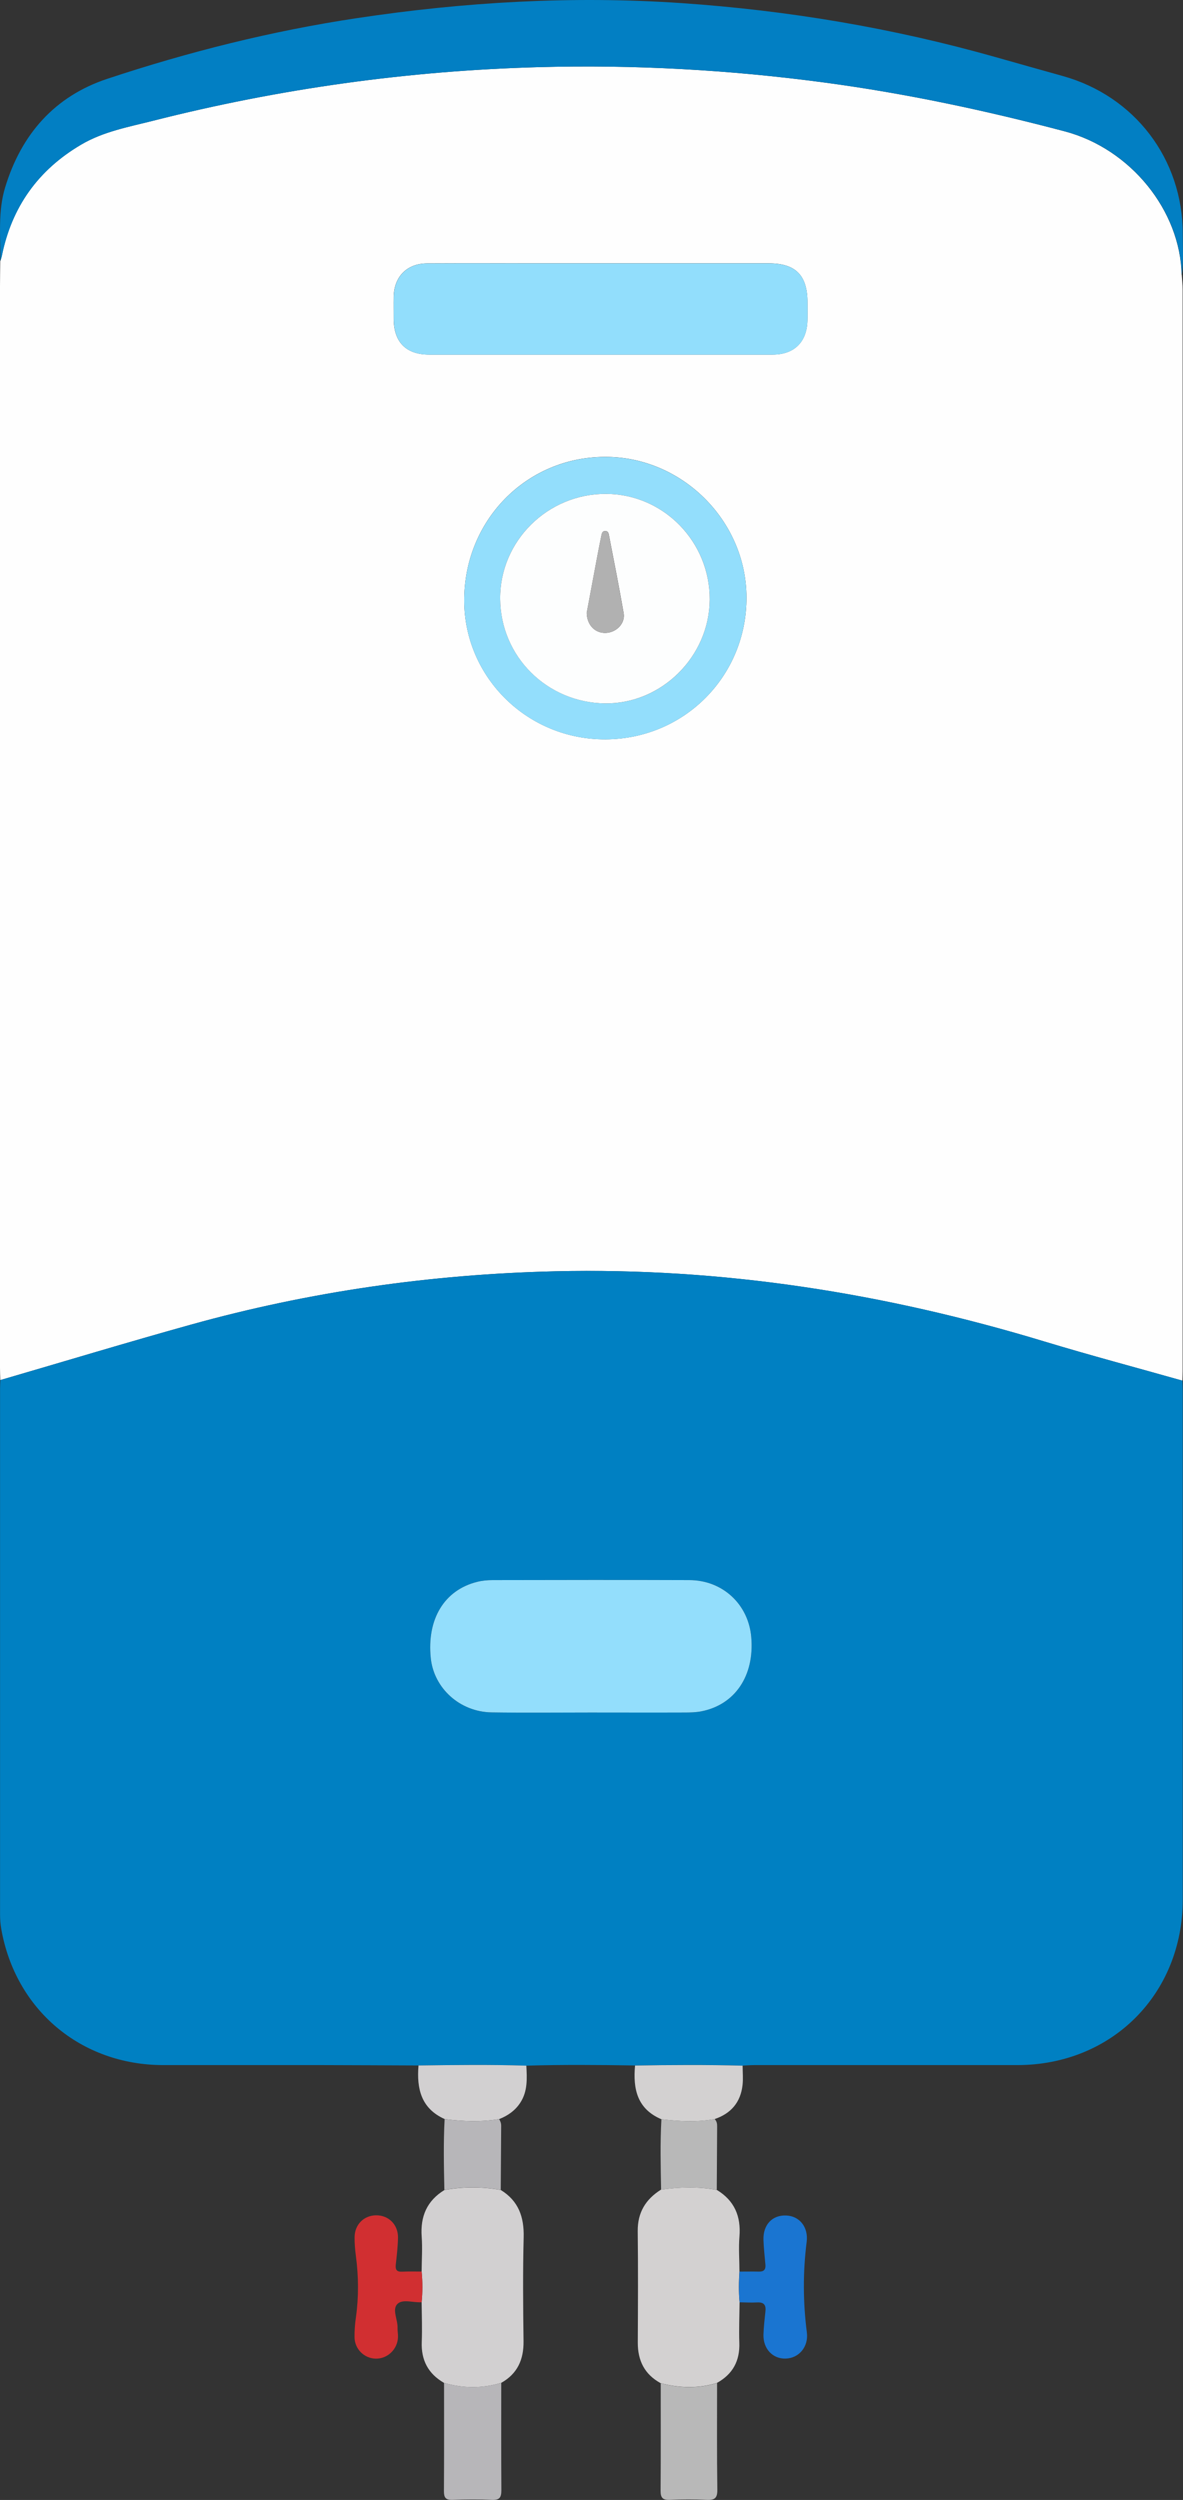 <?xml version="1.0" encoding="UTF-8"?><svg id="Layer_2" xmlns="http://www.w3.org/2000/svg" viewBox="0 0 186.19 393.45"><rect x="0" y="0" width="186.19" height="393.45" fill="#333333" stroke="none"/><defs><style>.cls-1{fill:#fefefe;}.cls-1,.cls-2,.cls-3,.cls-4,.cls-5,.cls-6,.cls-7,.cls-8,.cls-9,.cls-10,.cls-11,.cls-12,.cls-13{stroke-width:0px;}.cls-2{fill:#fdfefe;}.cls-3{fill:#027fc3;}.cls-4{fill:#d2d0d1;}.cls-5{fill:#0080c2;}.cls-6{fill:#b8b8b8;}.cls-7{fill:#93defc;}.cls-8{fill:#d12f31;}.cls-9{fill:#b1b1b1;}.cls-10{fill:#d3d1d1;}.cls-11{fill:#92defc;}.cls-12{fill:#b7b6b9;}.cls-13{fill:#1a75d1;}</style></defs><g id="Layer_1-2"><path class="cls-1" d="m185.99,43.24c.05.78.14,1.55.14,2.33,0,56.75,0,113.51,0,170.26,0,.49-.03.97-.04,1.46-7.25-2.05-14.54-3.99-21.75-6.17-25.1-7.61-50.69-11.65-76.97-11.04-19.46.46-38.59,3.18-57.34,8.4-10.03,2.79-19.99,5.81-29.98,8.72-.02-.63-.05-1.26-.05-1.9,0-56.75,0-113.51,0-170.26,0-1.31.03-2.63.04-3.94.08-.28.18-.55.24-.83,1.55-7.69,5.71-13.52,12.47-17.5,3.5-2.07,7.45-2.78,11.31-3.76,19.89-5.05,40.1-7.87,60.61-8.44,15.12-.42,30.16.42,45.16,2.43,12.76,1.71,25.31,4.39,37.73,7.67,10.43,2.76,18.21,12.52,18.41,22.57Zm-91.57,12.57c9.06,0,18.11,0,27.17,0,3.37,0,5.37-1.93,5.49-5.28.04-.97.01-1.95.01-2.92,0-4.29-1.86-6.17-6.12-6.17-11.98,0-23.96,0-35.94,0-5.94,0-11.88-.02-17.82.01-3.16.02-5.19,2.09-5.25,5.24-.02,1.17,0,2.34,0,3.51.02,3.65,1.96,5.61,5.58,5.61,8.96,0,17.92,0,26.88,0Zm.89,60.55c12.39-.06,22.22-9.96,22.18-22.36-.04-12.12-10.25-22.2-22.39-22.1-12.38.1-22.1,10.1-22.04,22.68.06,12.09,10.01,21.84,22.25,21.78Z"/><path class="cls-5" d="m.06,217.2c9.99-2.91,19.95-5.93,29.98-8.72,18.75-5.22,37.88-7.94,57.34-8.4,26.28-.62,51.87,3.43,76.97,11.04,7.21,2.19,14.5,4.12,21.75,6.17.02.58.05,1.17.05,1.75,0,26.63,0,53.26,0,79.9,0,14.89-11.16,26.07-26.05,26.07-13.78,0-27.55,0-41.33,0-.63,0-1.26.05-1.89.08-5.64-.15-11.28-.12-16.92-.02-5.71-.09-11.42-.14-17.13.03-5.66-.18-11.31-.12-16.97-.03-5.06-.02-10.13-.05-15.19-.06-8.33,0-16.65,0-24.98,0-12.95-.01-23.28-8.7-25.5-21.48-.12-.71-.18-1.45-.18-2.18,0-27.61,0-55.23,0-82.84,0-.44.03-.88.05-1.31Zm92.92,52.32h0c4.92,0,9.83.01,14.75,0,.87,0,1.76-.02,2.61-.18,5.35-1.02,8.43-5.62,7.9-11.69-.45-5.17-4.49-8.95-9.75-8.97-10.32-.04-20.63-.02-30.95,0-.82,0-1.66.08-2.45.28-5.17,1.31-7.92,5.86-7.29,12,.49,4.74,4.57,8.47,9.56,8.54,5.21.08,10.41.02,15.62.02Z"/><path class="cls-3" d="m185.99,43.24c-.2-10.05-7.98-19.82-18.41-22.57-12.42-3.28-24.98-5.96-37.73-7.67-14.99-2.01-30.04-2.85-45.16-2.43-20.51.57-40.72,3.39-60.61,8.44-3.86.98-7.81,1.69-11.31,3.76C6.01,26.75,1.85,32.58.3,40.27c-.06.28-.16.55-.24.83.03-3.88-.41-7.79.75-11.61,2.54-8.36,7.79-14.33,16.06-17.08,12.81-4.25,25.9-7.54,39.28-9.55C73.1.3,90.13-.68,107.27.49c16.78,1.15,33.26,3.92,49.43,8.5,3.51.99,7.03,1.99,10.55,2.97,11.35,3.16,18.9,13.07,18.9,24.86,0,2.14.15,4.29-.15,6.42Z"/><path class="cls-4" d="m69.89,375.03c-2.5-1.44-3.63-3.59-3.51-6.48.08-2.07,0-4.15-.02-6.22.16-1.6.16-3.21,0-4.81.01-1.83.14-3.67.01-5.5-.23-3.19.82-5.66,3.58-7.35,2.96-.53,5.91-.54,8.87,0,2.79,1.71,3.68,4.25,3.6,7.44-.14,5.45-.09,10.9-.02,16.35.04,2.88-.95,5.12-3.51,6.56-3,.9-6,.88-9,.01Z"/><path class="cls-10" d="m112.81,344.65c2.78,1.68,3.83,4.15,3.57,7.35-.15,1.82,0,3.67,0,5.5-.11,1.61-.14,3.22.02,4.83-.02,2.13-.11,4.25-.04,6.38.1,2.85-1.03,4.94-3.52,6.32-2.96.91-5.91.82-8.88.03-2.52-1.38-3.59-3.55-3.58-6.38.03-5.84.06-11.69-.01-17.53-.03-2.94,1.25-5.02,3.65-6.53,2.92-.43,5.84-.5,8.76.03Z"/><path class="cls-12" d="m69.89,375.03c3,.86,6,.88,9-.01,0,5.63-.02,11.27.02,16.9,0,1.1-.26,1.57-1.46,1.52-2.08-.09-4.18-.07-6.26,0-1.04.03-1.32-.36-1.32-1.36.04-5.68.02-11.37.02-17.05Z"/><path class="cls-13" d="m116.41,362.34c-.16-1.61-.12-3.22-.02-4.83,1.02,0,2.05-.02,3.07,0,.75.02,1.07-.32,1.01-1.06-.11-1.31-.27-2.62-.31-3.93-.08-2.38,1.39-3.93,3.57-3.84,2.11.08,3.52,1.83,3.23,4.15-.6,4.76-.58,9.5.03,14.25.29,2.24-1.22,4.05-3.32,4.12-2.05.07-3.58-1.54-3.51-3.79.04-1.21.18-2.43.31-3.64.11-.98-.22-1.46-1.28-1.41-.92.05-1.85,0-2.77-.02Z"/><path class="cls-8" d="m66.36,357.52c.16,1.6.16,3.21,0,4.81-1.3.1-2.97-.55-3.81.27-.88.87.07,2.48.02,3.77-.02.48.09.97.07,1.46-.07,1.91-1.64,3.41-3.51,3.38-1.82-.04-3.31-1.51-3.33-3.38-.01-1.02.06-2.05.21-3.06.46-3.25.43-6.49,0-9.75-.13-.96-.21-1.94-.2-2.91,0-1.99,1.45-3.44,3.38-3.46,1.98-.02,3.49,1.48,3.45,3.54-.03,1.41-.19,2.82-.35,4.22-.09.82.16,1.16,1.02,1.11,1.02-.05,2.04-.01,3.07-.02Z"/><path class="cls-6" d="m103.98,375.07c2.96.8,5.92.88,8.88-.03,0,5.6-.04,11.19.04,16.79.02,1.33-.42,1.67-1.67,1.61-1.94-.09-3.89-.08-5.84,0-1.1.04-1.43-.36-1.42-1.43.04-5.64.02-11.29.02-16.93Z"/><path class="cls-4" d="m65.87,325.07c5.66-.08,11.31-.15,16.97.03.1,1.99.23,3.98-.92,5.78-.82,1.28-1.98,2.09-3.36,2.63-2.85.47-5.71.37-8.56,0-3.73-1.66-4.44-4.8-4.13-8.44Z"/><path class="cls-10" d="m99.96,325.08c5.64-.1,11.28-.13,16.92.02,0,1.02.1,2.04-.01,3.04-.3,2.72-1.82,4.5-4.41,5.37-2.79.51-5.58.35-8.37.02-3.82-1.62-4.48-4.79-4.14-8.45Z"/><path class="cls-12" d="m69.99,333.51c2.85.37,5.71.47,8.56,0,.22.33.34.69.33,1.09-.03,3.35-.05,6.71-.07,10.06-2.96-.54-5.91-.53-8.87,0-.08-3.72-.16-7.44.04-11.16Z"/><path class="cls-6" d="m104.1,333.52c2.79.34,5.58.49,8.37-.02.34.33.41.74.4,1.19-.02,3.32-.04,6.64-.06,9.96-2.92-.53-5.84-.45-8.76-.03-.07-3.7-.16-7.4.05-11.1Z"/><path class="cls-11" d="m94.43,55.82c-8.96,0-17.92,0-26.88,0-3.62,0-5.56-1.96-5.58-5.61,0-1.17-.02-2.34,0-3.51.06-3.15,2.09-5.23,5.25-5.24,5.94-.04,11.88-.01,17.82-.01,11.98,0,23.96,0,35.94,0,4.26,0,6.11,1.87,6.12,6.17,0,.97.03,1.95-.01,2.92-.12,3.35-2.13,5.28-5.49,5.28-9.06,0-18.11,0-27.17,0Z"/><path class="cls-7" d="m95.31,116.37c-12.24.06-22.2-9.69-22.25-21.78-.06-12.58,9.66-22.58,22.04-22.68,12.14-.1,22.36,9.98,22.39,22.1.04,12.4-9.79,22.3-22.18,22.36Zm16.39-22c.06-9.1-7.24-16.57-16.26-16.64-9.21-.07-16.78,7.4-16.72,16.52.06,9.06,7.38,16.34,16.53,16.45,8.87.1,16.39-7.37,16.45-16.33Z"/><path class="cls-7" d="m92.98,269.52c-5.21,0-10.42.06-15.62-.02-4.99-.08-9.07-3.8-9.56-8.54-.63-6.14,2.12-10.7,7.29-12,.79-.2,1.63-.28,2.45-.28,10.32-.02,20.63-.04,30.95,0,5.25.02,9.3,3.8,9.75,8.97.53,6.08-2.56,10.67-7.9,11.69-.85.16-1.74.18-2.61.18-4.92.02-9.83,0-14.75,0h0Z"/><path class="cls-2" d="m111.7,94.37c-.06,8.96-7.58,16.42-16.45,16.33-9.15-.1-16.47-7.38-16.53-16.45-.06-9.12,7.51-16.59,16.72-16.52,9.02.07,16.31,7.54,16.26,16.64Zm-19.36,2.03c.02,2.01,1.35,3.28,3.02,3.21,1.66-.07,3.07-1.5,2.8-3.1-.7-4.08-1.52-8.14-2.3-12.2-.06-.33-.13-.72-.57-.74-.53-.02-.58.44-.66.81-.22,1.05-.42,2.1-.62,3.15-.58,3.06-1.15,6.12-1.66,8.87Z"/><path class="cls-9" d="m92.34,96.4c.51-2.75,1.08-5.81,1.66-8.87.2-1.05.4-2.11.62-3.15.08-.37.13-.83.66-.81.43.02.51.42.57.74.78,4.06,1.6,8.12,2.3,12.2.27,1.6-1.14,3.03-2.8,3.1-1.66.07-2.99-1.2-3.02-3.21Z"/></g></svg>